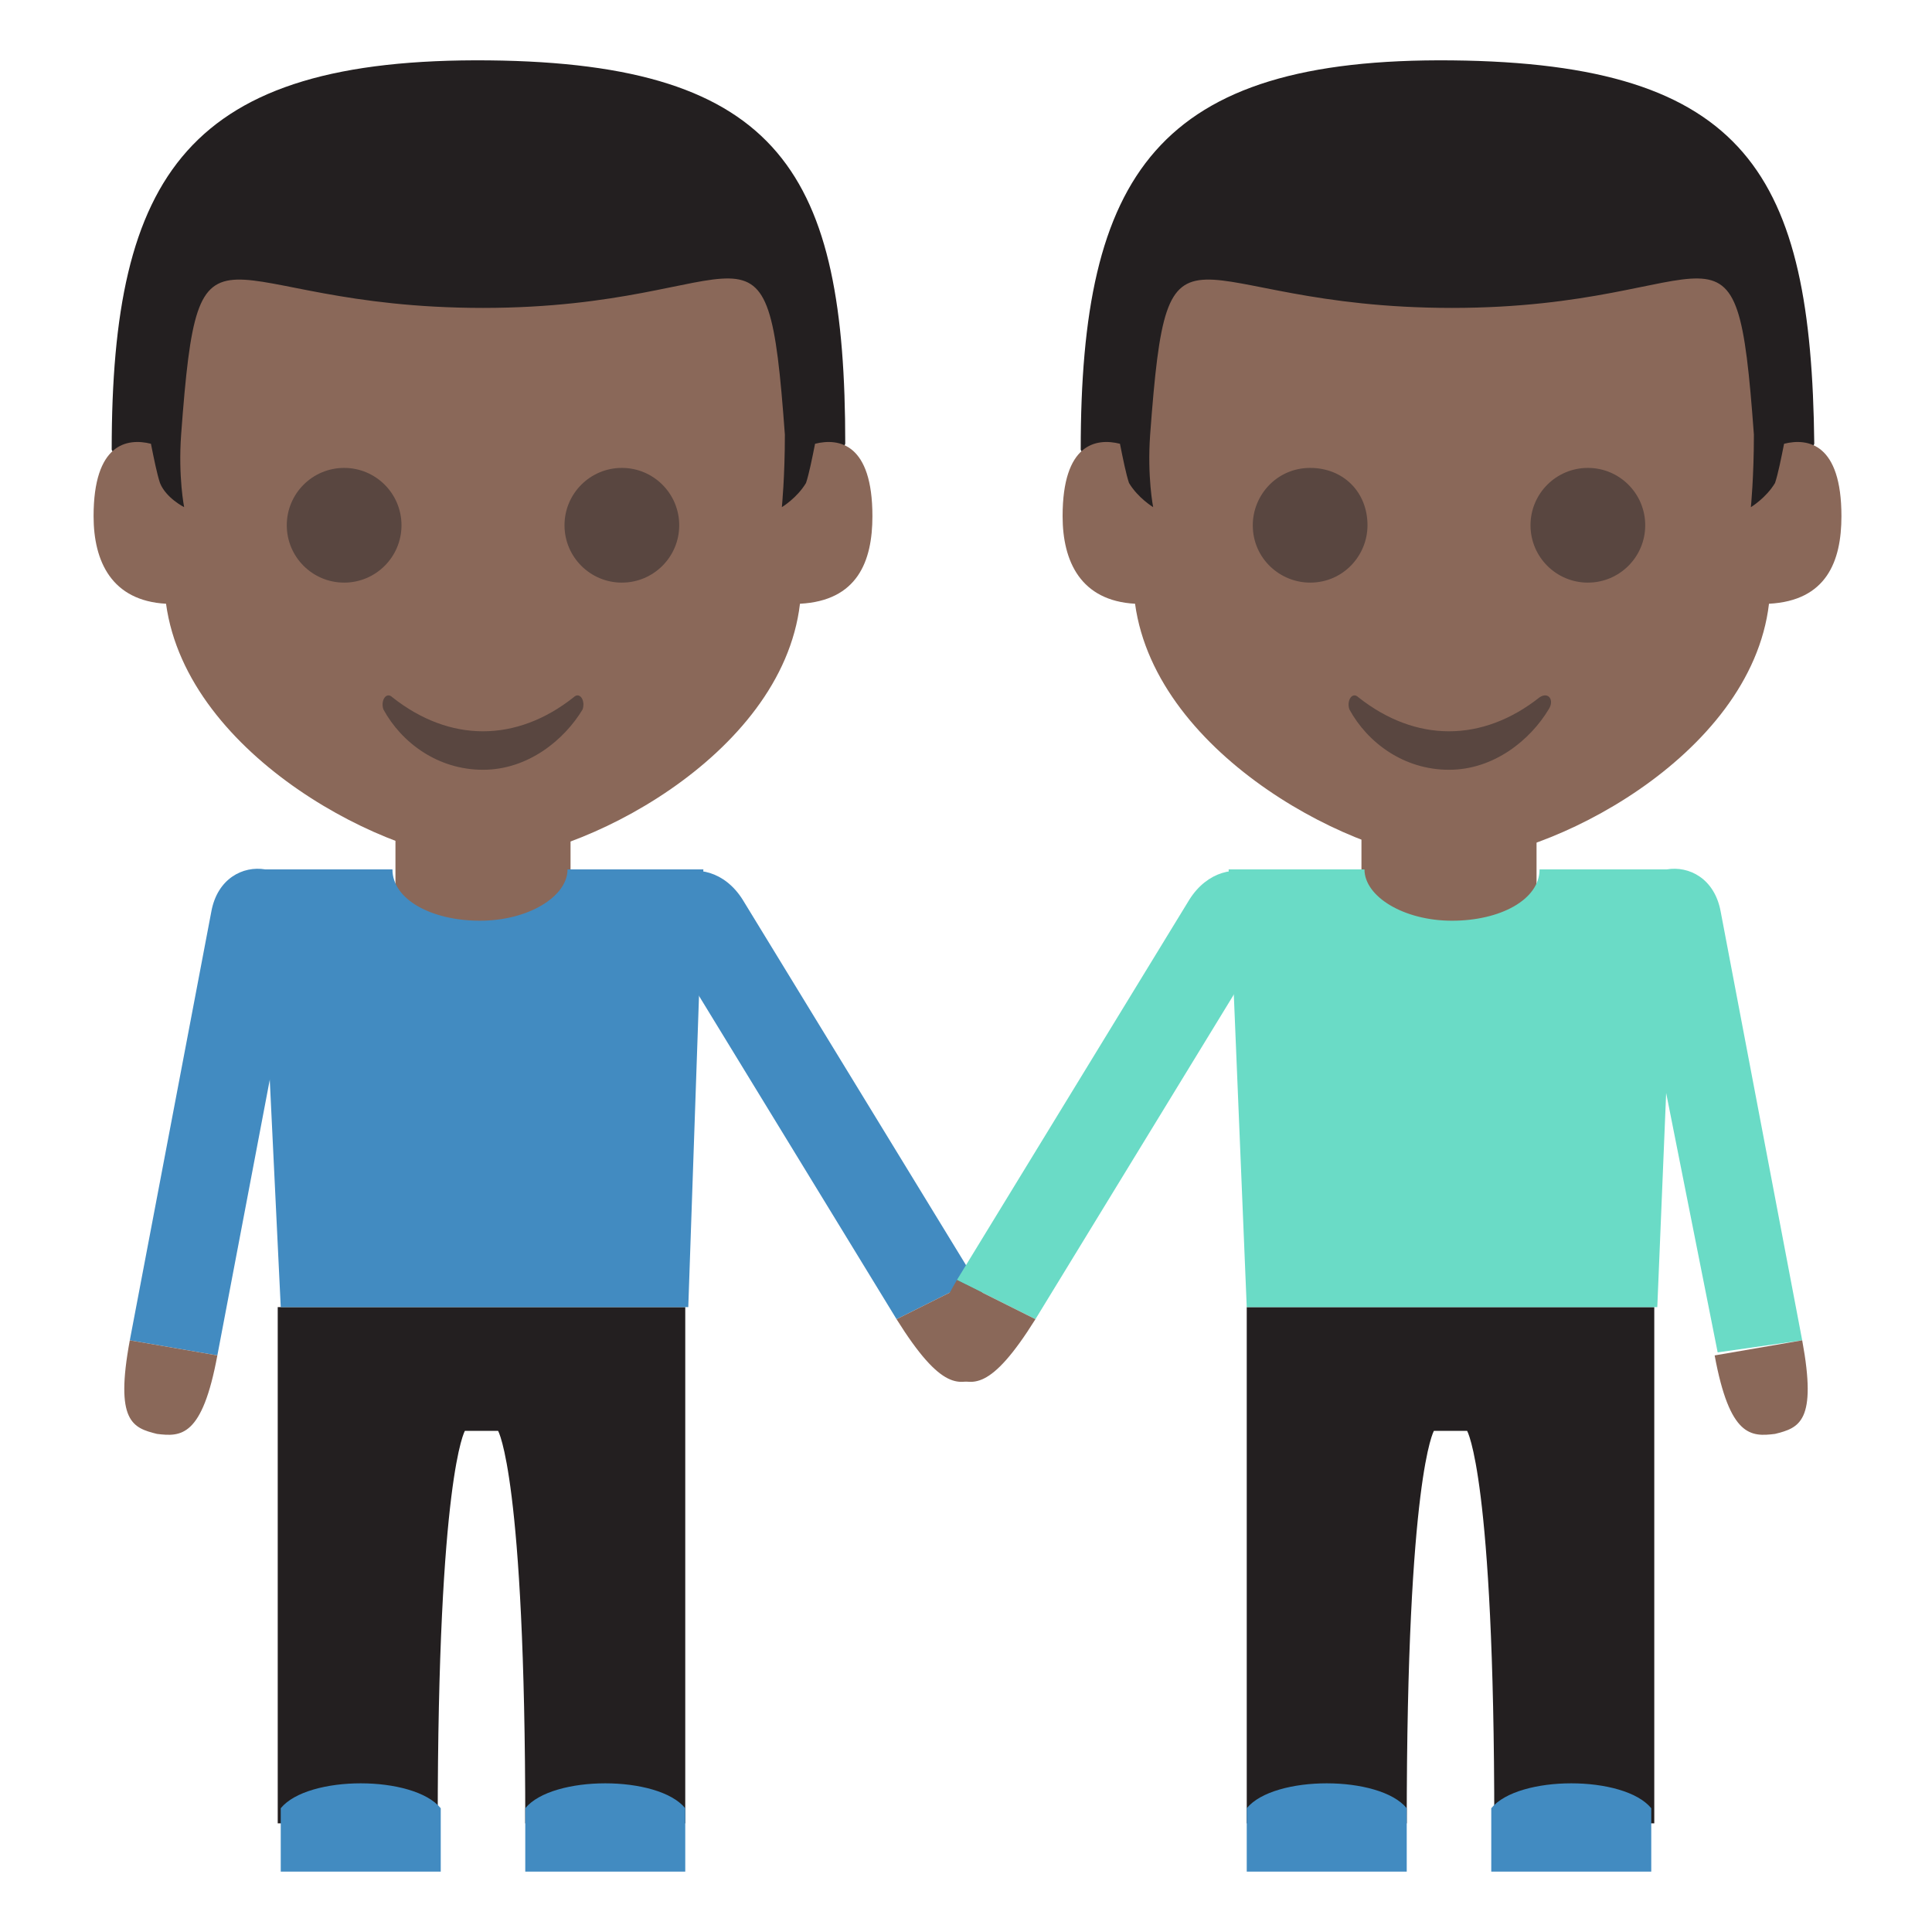 <svg xmlns="http://www.w3.org/2000/svg" viewBox="0 0 64 64"><path fill="#8a6859" d="M13.1 26.5h5.8v4.4h-5.8z"/><path fill="#231f20" d="M9.2 43.3v17.1h5.3c0-11.5.9-13 .9-13h1.1s.9 1.5.9 13h5.3V43.3H9.2"/><g fill="#428bc1"><path d="M17.4 59.9c.9-1.1 4.4-1.1 5.3 0V62h-5.3v-2.1m-2.8 0c-.9-1.1-4.4-1.1-5.3 0V62h5.3v-2.1m8.7-31.1h-4.5c0 .9-1.3 1.7-2.9 1.7-1.6 0-2.9-.7-2.9-1.7H8.6l.7 14.5h13.5l.5-14.5"/><path d="M29.7 43.7 22 31.1c-1.2-2 1.4-3.2 2.6-1.3l7.7 12.6-2.6 1.3"/></g><path fill="#8a6859" d="M29.7 43.7c1.5 2.4 2.1 2.2 2.8 1.9.7-.3 1.2-.8-.2-3.2l-2.6 1.3"/><path fill="#428bc1" d="M4.3 44.4 7 30.2c.4-2.2 3.4-1.7 2.9.5L7.2 44.9l-2.9-.5"/><path fill="#8a6859" d="M4.3 44.4c-.5 2.7.1 2.9.9 3.1.8.1 1.5.1 2-2.6l-2.9-.5m40.8-17.9h5.8v4.4h-5.8z"/><path fill="#231f20" d="M54.8 43.3v17.1h-5.3c0-11.5-.9-13-.9-13h-1.1s-.9 1.5-.9 13h-5.3V43.3h13.5"/><path fill="#428bc1" d="M46.6 59.9c-.9-1.1-4.4-1.1-5.3 0V62h5.3v-2.1m2.8 0c.9-1.1 4.4-1.1 5.3 0V62h-5.3v-2.1"/><g fill="#6adbc6"><path d="M40.7 28.8h4.5c0 .9 1.3 1.7 2.9 1.7s2.9-.7 2.9-1.7h4.5l-.6 14.5H41.3l-.6-14.5"/><path d="M34.3 43.7 42 31.1c1.2-2-1.4-3.2-2.6-1.3l-7.7 12.6 2.6 1.3"/></g><path fill="#8a6859" d="M34.3 43.7c-1.5 2.4-2.1 2.2-2.8 1.9-.7-.3-1.2-.8.2-3.2l2.6 1.3"/><path fill="#6adbc6" d="M59.7 44.4 57 30.2c-.4-2.2-3.4-1.7-2.9.5l2.8 14.1 2.8-.4"/><path fill="#8a6859" d="M59.7 44.4c.5 2.7-.1 2.9-.9 3.1-.8.1-1.5.1-2-2.6l2.9-.5"/><path fill="#231f20" d="M3.7 14.9 5 17.2h22l1-2.5C28 5.8 25.9 2.1 16.2 2 6.2 1.9 3.7 5.8 3.7 14.9"/><path fill="#8a6859" d="M27 14.7c-.1.5-.2 1-.3 1.3-.3.5-.8.8-.8.8s.1-1 .1-2.4c-.6-8.2-1-4.2-10-4.2S6.6 6.3 6 14.4c-.1 1.4.1 2.4.1 2.4s-.6-.3-.8-.8c-.1-.3-.2-.8-.3-1.3-.8-.2-1.9 0-1.9 2.4 0 1.5.6 2.8 2.4 2.9.7 5.1 7.5 8.5 10.5 8.5 3.1 0 9.9-3.4 10.5-8.5 1.9-.1 2.4-1.4 2.4-2.9 0-2.4-1.1-2.6-1.9-2.4"/><g fill="#594640"><circle cx="11.4" cy="17.4" r="1.9"/><circle cx="20.6" cy="17.4" r="1.9"/><path d="M19 23.1c-1.9 1.5-4.1 1.5-6 0-.2-.2-.4.1-.3.4.6 1.1 1.8 2 3.3 2 1.5 0 2.7-1 3.3-2 .1-.3-.1-.6-.3-.4"/></g><path fill="#231f20" d="m35.8 14.9 1.3 2.3h22l1-2.5C60 5.8 57.9 2.1 48.1 2c-9.8-.1-12.3 3.8-12.3 12.9"/><path fill="#8a6859" d="M59.1 14.7c-.1.5-.2 1-.3 1.3-.3.5-.8.8-.8.8s.1-1 .1-2.4c-.6-8.2-1-4.2-10-4.2s-9.4-3.9-10 4.2c-.1 1.4.1 2.4.1 2.4s-.5-.3-.8-.8c-.1-.3-.2-.8-.3-1.3-.8-.2-1.9 0-1.9 2.4 0 1.5.6 2.8 2.4 2.9.7 5.1 7.5 8.5 10.5 8.5 3.1 0 9.9-3.4 10.5-8.5 1.9-.1 2.4-1.4 2.4-2.9 0-2.4-1.1-2.6-1.9-2.4"/><g fill="#594640"><path d="M45.3 17.4c0 1-.8 1.9-1.9 1.9-1 0-1.9-.8-1.9-1.9 0-1 .8-1.9 1.9-1.9 1.1 0 1.9.8 1.9 1.9"/><circle cx="52.6" cy="17.4" r="1.9"/><path d="M51 23.1c-1.9 1.5-4.1 1.5-6 0-.2-.2-.4.1-.3.4.6 1.1 1.8 2 3.3 2 1.5 0 2.7-1 3.3-2 .2-.3 0-.6-.3-.4"/></g></svg>